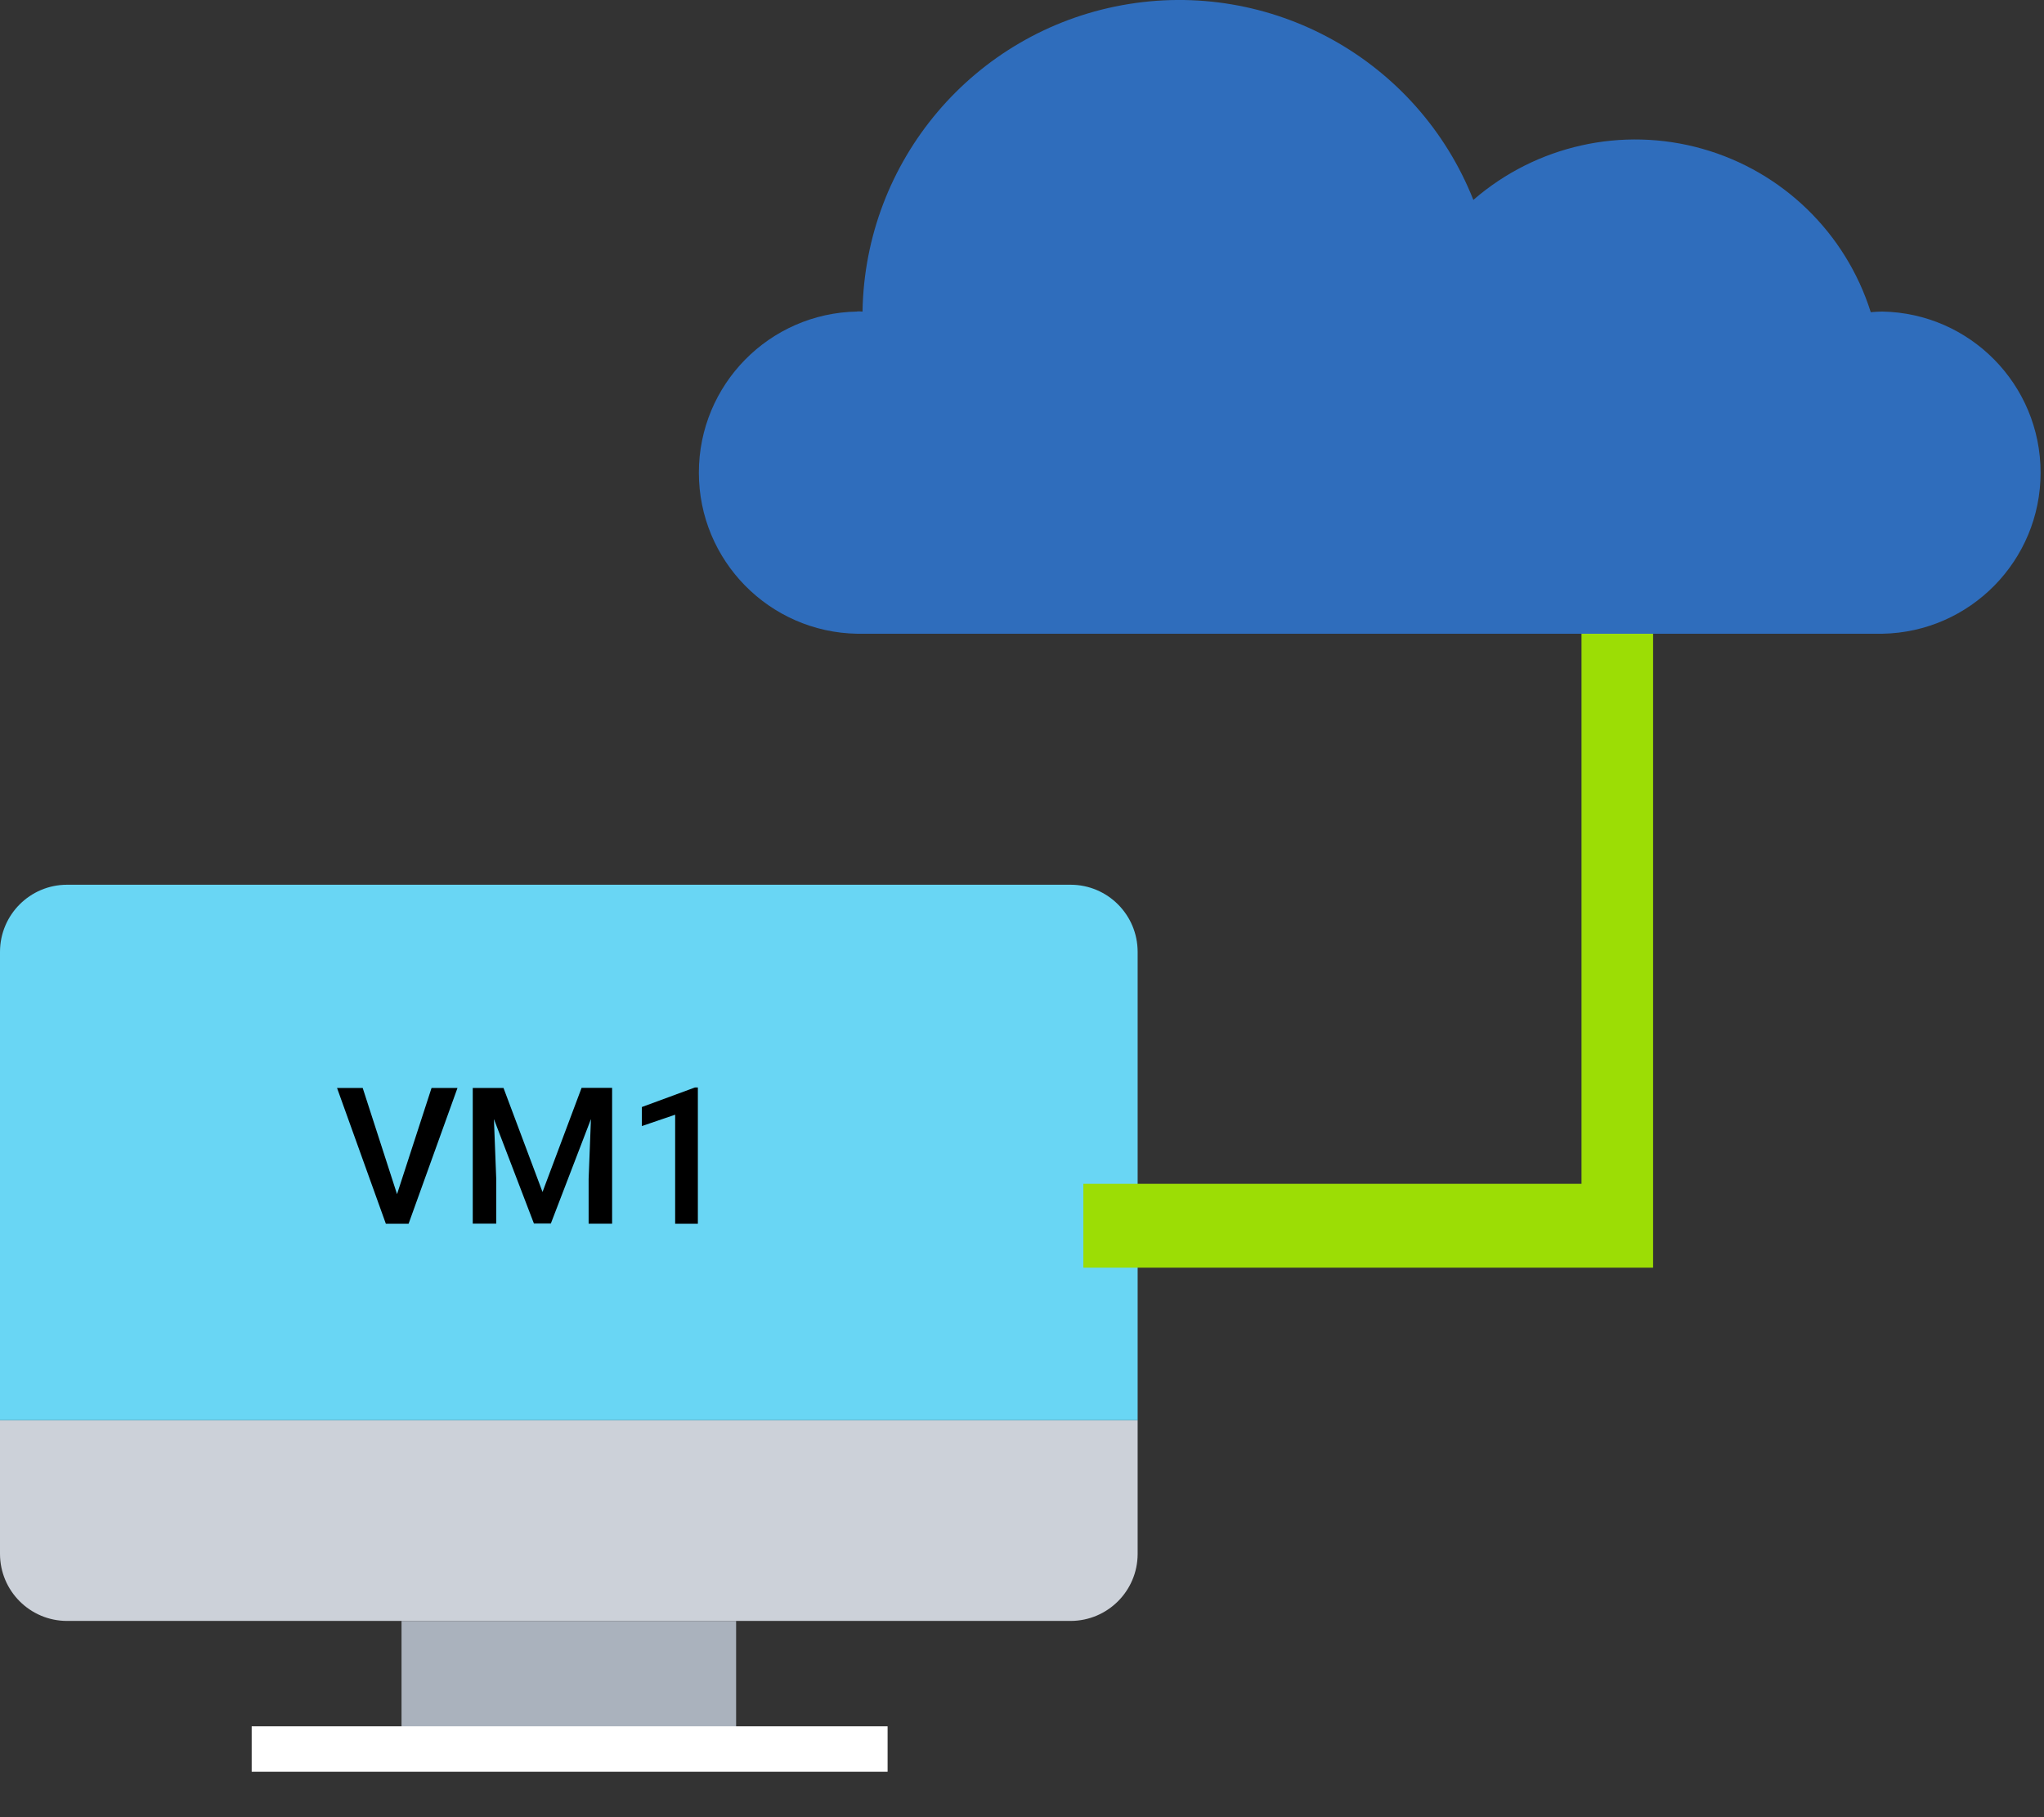 <?xml version="1.0" encoding="utf-8"?>
<svg width="45px" height="40px" viewBox="0 0 45 40" version="1.1" xmlns:xlink="http://www.w3.org/1999/xlink" xmlns="http://www.w3.org/2000/svg">
  <rect x="0" y="0" width="45" height="40" fill="#333333" stroke="none"/>
  <g id="Group_2263">
    <g id="Group_2160">
      <path d="M8.84 35.681L16.206 35.681L16.206 38.628L8.84 38.628L8.84 35.681Z" id="Shape-106" fill="#AAB2BD" fill-rule="evenodd" stroke="none" />
      <g id="Group_2055-2">
        <path d="M25.046 31.261L25.046 34.208C25.043 35.02 24.385 35.678 23.572 35.68L1.473 35.68C0.661 35.678 0.003 35.02 0 34.208L0 31.261L25.046 31.261Z" id="Shape-107" fill="#CCD1D9" fill-rule="evenodd" stroke="none" />
        <g id="Group_2054">
          <path d="M0 31.261L0 20.948C0.003 20.135 0.661 19.477 1.473 19.475L23.573 19.475C24.385 19.477 25.043 20.135 25.046 20.948L25.046 31.261L0 31.261Z" id="Shape-108" fill="#69D6F4" fill-rule="evenodd" stroke="none" />
          <g id="Group_2053" transform="translate(7.42 0)">
            <path d="M28.974 27.904L16.431 27.904L16.431 26.058L27.398 26.058L27.398 13.629L28.974 13.629L28.974 27.904Z" id="Shape-Copy-4" fill="#9CDD05" fill-rule="evenodd" stroke="none" />
            <path d="M11.452 6.854C11.492 6.854 11.53 6.854 11.569 6.859C11.622 3.536 14.014 0.712 17.284 0.114C20.554 -0.484 23.791 1.311 25.017 4.4C26.401 3.2 28.296 2.777 30.058 3.275C31.821 3.773 33.215 5.125 33.766 6.872C33.85 6.865 33.933 6.858 34.018 6.858C35.953 6.891 37.505 8.469 37.505 10.404C37.505 12.339 35.953 13.917 34.018 13.95L11.452 13.95C9.517 13.917 7.966 12.339 7.966 10.404C7.966 8.469 9.517 6.891 11.452 6.858L11.452 6.854Z" id="Shape-109" fill="#2F6DBC" fill-rule="evenodd" stroke="none" />
            <path d="M7.444 26.938L7.944 26.938L7.944 23.938L7.878 23.938L6.711 24.368L6.711 24.787L7.444 24.537L7.444 26.938ZM1.321 26.286L2.081 23.948L2.652 23.948L1.575 26.938L1.075 26.938L0 23.948L0.565 23.948L1.321 26.286ZM3.665 23.948L4.524 26.238L5.384 23.946L6.056 23.946L6.056 26.936L5.539 26.936L5.539 25.951L5.59 24.633L4.707 26.933L4.335 26.933L3.454 24.633L3.505 25.95L3.505 26.935L2.988 26.935L2.988 23.948L3.665 23.948Z" id="Path_158" fill="#000000" fill-rule="evenodd" stroke="none" />
          </g>
        </g>
      </g>
    </g>
    <g id="Rectangle_1030" transform="translate(5.541 38)">
      <path d="M0 0L14 0L14 1L0 1L0 0Z" id="Rectangle" fill="#FFFFFF" fill-rule="evenodd" stroke="none" />
    </g>
  </g>
</svg>